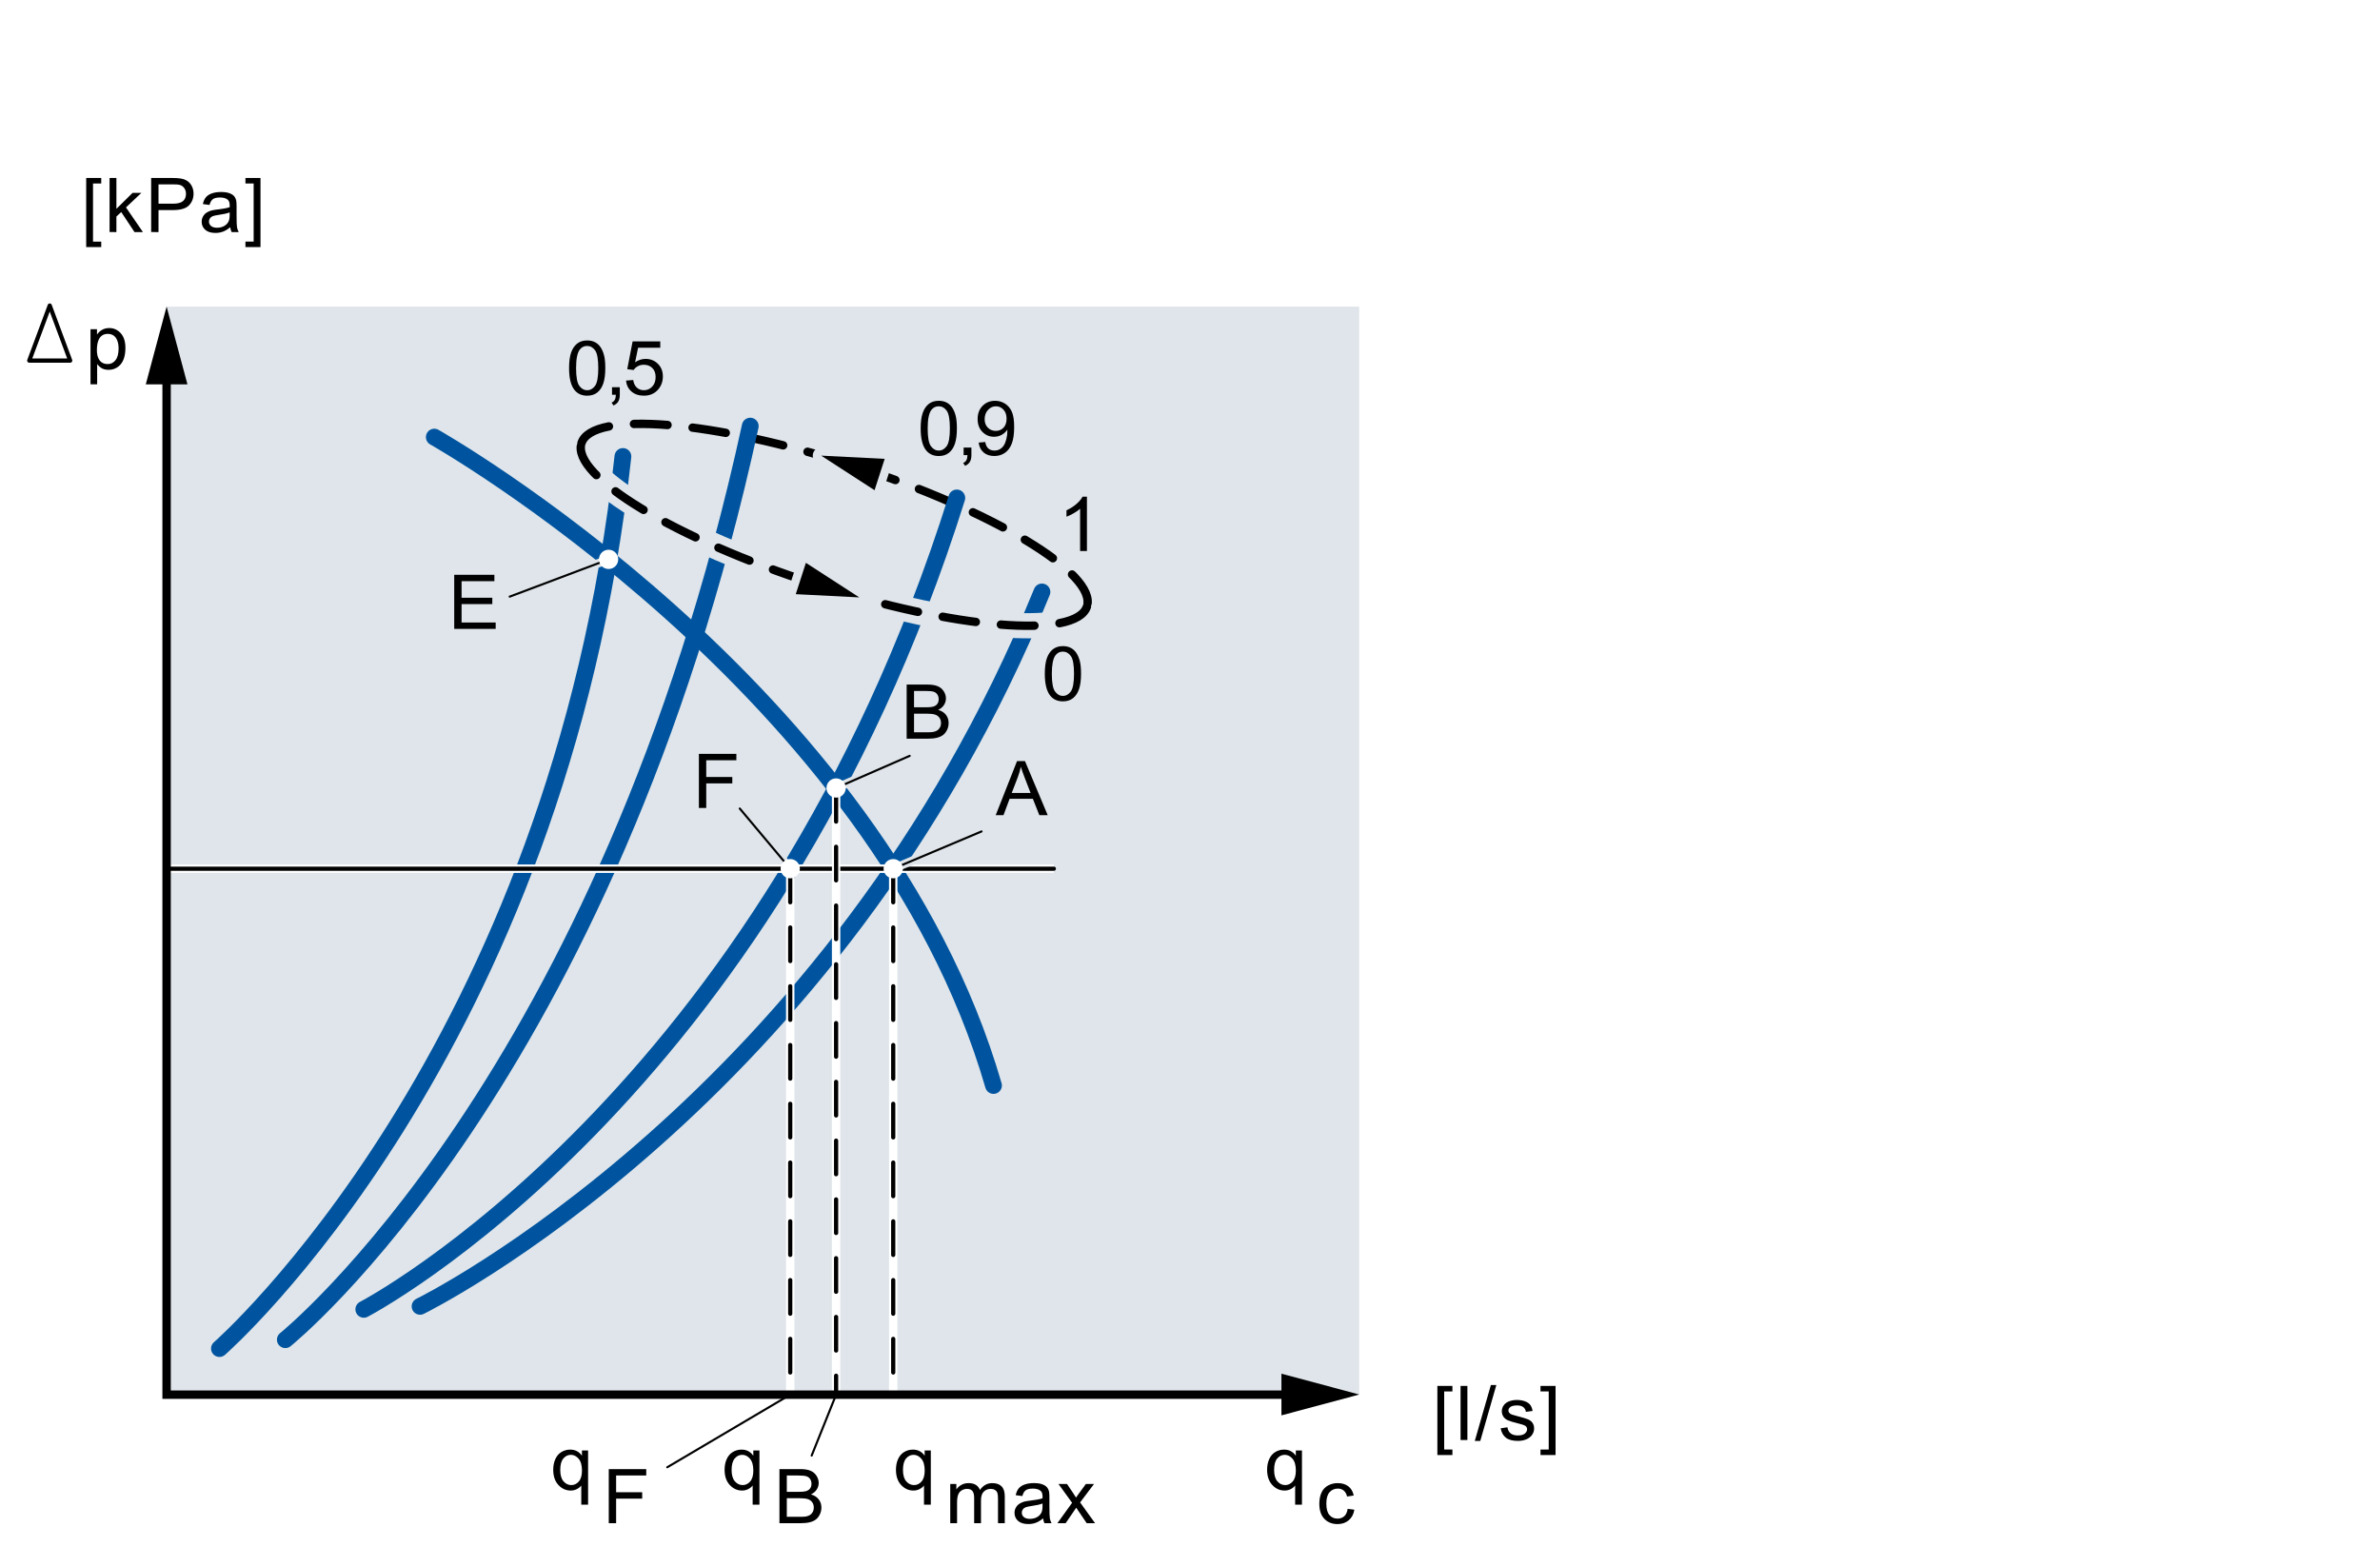 <?xml version="1.0" encoding="utf-8"?>
<!-- Generator: Adobe Illustrator 15.1.0, SVG Export Plug-In . SVG Version: 6.00 Build 0)  -->
<!DOCTYPE svg PUBLIC "-//W3C//DTD SVG 1.1//EN" "http://www.w3.org/Graphics/SVG/1.1/DTD/svg11.dtd">
<svg version="1.1" id="Layer_1" xmlns="http://www.w3.org/2000/svg" xmlns:xlink="http://www.w3.org/1999/xlink" x="0px" y="0px"
	 width="283.465px" height="184.252px" viewBox="0 0 283.465 184.252" enable-background="new 0 0 283.465 184.252"
	 xml:space="preserve">
<g id="Background">
	<rect fill="#FFFFFF" width="283.465" height="184.252"/>
	<rect x="19.842" y="36.516" fill="#DFE5EA" width="142.047" height="129.592"/>
</g>
<g id="Curve">
	<path fill="none" stroke="#000000" stroke-linecap="round" stroke-linejoin="round" stroke-dasharray="4,3" d="M69.257,52.773
		c1.26-3.899,15.758-2.703,32.382,2.672c16.626,5.375,29.077,12.893,27.818,16.792"/>
	<path fill="none" stroke="#00549F" stroke-width="2" stroke-linecap="round" stroke-linejoin="round" d="M74.191,54.368
		c-7.746,71.044-48.054,106.247-48.054,106.247"/>
	<path fill="none" stroke="#00549F" stroke-width="2" stroke-linecap="round" stroke-linejoin="round" d="M89.357,50.753
		C72.381,128.717,33.984,159.56,33.984,159.56"/>
	<path fill="none" stroke="#00549F" stroke-width="2" stroke-linecap="round" stroke-linejoin="round" d="M113.958,59.306
		c-22.555,71.636-70.627,96.638-70.627,96.638"/>
	<path fill="none" stroke="#00549F" stroke-width="2" stroke-linecap="round" stroke-linejoin="round" d="M124.097,70.503
		c-24.802,60.945-74.065,85.086-74.065,85.086"/>
	<rect x="17.292" y="36.516" fill="#FFFFFF" width="2.551" height="129.592"/>
	<rect x="17.292" y="166.108" fill="#FFFFFF" width="144.599" height="2.552"/>
	<path fill="none" stroke="#DFE5EA" stroke-width="3" stroke-linecap="round" stroke-linejoin="round" d="M128.085,73.625
		c-4.184,2.071-16.821,0.527-31.01-4.06c-13.046-4.217-23.523-9.754-26.821-13.827"/>
	<path fill="none" stroke="#000000" stroke-linecap="round" stroke-linejoin="round" stroke-dasharray="4,3" d="M129.458,72.237
		c-1.261,3.898-15.761,2.703-32.382-2.672C80.45,64.19,67.995,56.671,69.257,52.773"/>
	<rect x="17.292" y="33.964" fill="#FFFFFF" width="144.599" height="2.552"/>
	<path fill="none" stroke="#00549F" stroke-width="2" stroke-linecap="round" stroke-linejoin="round" d="M51.727,52.061
		c0,0,52.883,29.872,66.601,77.222"/>
	<g>
		<line fill="none" stroke="#FFFFFF" stroke-linejoin="round" x1="125.515" y1="103.465" x2="19.842" y2="103.465"/>
		
			<line fill="none" stroke="#000000" stroke-width="0.5" stroke-linecap="round" stroke-linejoin="round" x1="125.515" y1="103.465" x2="19.842" y2="103.465"/>
	</g>
	<g>
		<line fill="none" stroke="#DFE5EA" stroke-linejoin="round" x1="72.485" y1="66.622" x2="60.708" y2="71.06"/>
		
			<line fill="none" stroke="#000000" stroke-width="0.25" stroke-linecap="round" stroke-linejoin="round" x1="72.485" y1="66.622" x2="60.708" y2="71.06"/>
	</g>
	<g>
		<line fill="none" stroke="#DFE5EA" stroke-linejoin="round" x1="94.119" y1="103.465" x2="88.108" y2="96.299"/>
		
			<line fill="none" stroke="#000000" stroke-width="0.25" stroke-linecap="round" stroke-linejoin="round" x1="94.119" y1="103.465" x2="88.108" y2="96.299"/>
	</g>
	<g>
		<line fill="none" stroke="#DFE5EA" stroke-linejoin="round" x1="116.904" y1="99.026" x2="106.385" y2="103.465"/>
		
			<line fill="none" stroke="#000000" stroke-width="0.25" stroke-linecap="round" stroke-linejoin="round" x1="116.904" y1="99.026" x2="106.385" y2="103.465"/>
	</g>
	<g>
		<line fill="none" stroke="#DFE5EA" stroke-linejoin="round" x1="108.343" y1="90.026" x2="99.583" y2="93.853"/>
		
			<line fill="none" stroke="#000000" stroke-width="0.25" stroke-linecap="round" stroke-linejoin="round" x1="108.343" y1="90.026" x2="99.583" y2="93.853"/>
	</g>
	<g>
		
			<line fill="none" stroke="#FFFFFF" stroke-linecap="round" stroke-linejoin="round" x1="99.583" y1="166.108" x2="96.672" y2="173.36"/>
		
			<line fill="none" stroke="#000000" stroke-width="0.25" stroke-linecap="round" stroke-linejoin="round" x1="99.583" y1="166.108" x2="96.672" y2="173.36"/>
	</g>
	<g>
		<line fill="none" stroke="#FFFFFF" stroke-linejoin="round" x1="106.385" y1="103.465" x2="106.385" y2="166.108"/>
		
			<line fill="none" stroke="#000000" stroke-width="0.5" stroke-linecap="round" stroke-linejoin="round" stroke-dasharray="4,3" x1="106.385" y1="103.465" x2="106.385" y2="166.108"/>
	</g>
	<g>
		<line fill="none" stroke="#FFFFFF" stroke-linejoin="round" x1="99.583" y1="93.853" x2="99.583" y2="166.108"/>
		
			<line fill="none" stroke="#000000" stroke-width="0.5" stroke-linecap="round" stroke-linejoin="round" stroke-dasharray="4,3" x1="99.583" y1="93.853" x2="99.583" y2="166.108"/>
	</g>
	<g>
		<line fill="none" stroke="#FFFFFF" stroke-linejoin="round" x1="94.119" y1="103.465" x2="94.119" y2="166.108"/>
		
			<line fill="none" stroke="#000000" stroke-width="0.5" stroke-linecap="round" stroke-linejoin="round" stroke-dasharray="4,3" x1="94.119" y1="103.465" x2="94.119" y2="166.108"/>
	</g>
	<circle fill="#FFFFFF" cx="72.485" cy="66.622" r="1.148"/>
	<circle fill="#FFFFFF" cx="99.583" cy="93.853" r="1.148"/>
	<circle fill="#FFFFFF" cx="94.119" cy="103.464" r="1.148"/>
	<circle fill="#FFFFFF" cx="106.386" cy="103.465" r="1.149"/>
	<g>
		<polygon fill="none" stroke="#DFE5EA" stroke-width="2" stroke-linecap="round" stroke-linejoin="round" points="105.368,54.652 
			97.801,54.267 104.162,58.383 		"/>
		<polygon points="105.368,54.652 97.801,54.267 104.162,58.383 		"/>
	</g>
	<g>
		<polygon fill="none" stroke="#DFE5EA" stroke-width="2" stroke-linecap="round" stroke-linejoin="round" points="94.778,70.767 
			102.344,71.151 95.985,67.035 		"/>
		<polygon points="94.778,70.767 102.344,71.151 95.985,67.035 		"/>
	</g>
	<g>
		
			<line fill="none" stroke="#FFFFFF" stroke-linecap="round" stroke-linejoin="round" x1="94.119" y1="166.108" x2="79.474" y2="174.754"/>
		
			<line fill="none" stroke="#000000" stroke-width="0.25" stroke-linecap="round" stroke-linejoin="round" x1="94.119" y1="166.108" x2="79.474" y2="174.754"/>
	</g>
	<g>
		<polyline fill="none" stroke="#000000" points="157.9,166.108 19.842,166.108 19.842,40.502 		"/>
	</g>
</g>
<g id="Annotations">
	<g>
		<path d="M160.51,179.706l0.799,0.102c-0.088,0.536-0.311,0.957-0.67,1.26c-0.359,0.304-0.802,0.455-1.324,0.455
			c-0.656,0-1.185-0.209-1.582-0.627c-0.398-0.418-0.599-1.016-0.599-1.795c0-0.504,0.087-0.944,0.257-1.322
			c0.172-0.379,0.434-0.661,0.783-0.852c0.352-0.188,0.73-0.283,1.145-0.283c0.521,0,0.947,0.129,1.277,0.385
			c0.33,0.257,0.543,0.621,0.637,1.093l-0.791,0.119c-0.074-0.313-0.207-0.55-0.398-0.708c-0.189-0.158-0.422-0.237-0.691-0.237
			c-0.41,0-0.742,0.144-0.998,0.429s-0.383,0.737-0.383,1.355c0,0.627,0.122,1.083,0.369,1.365c0.246,0.285,0.568,0.428,0.967,0.428
			c0.317,0,0.584-0.096,0.799-0.286C160.316,180.396,160.452,180.103,160.51,179.706z"/>
	</g>
	<g>
		<path d="M154.256,179.212v-2.285c-0.127,0.174-0.304,0.316-0.529,0.43c-0.229,0.115-0.47,0.172-0.726,0.172
			c-0.567,0-1.06-0.221-1.469-0.663c-0.411-0.441-0.616-1.048-0.616-1.818c0-0.469,0.083-0.89,0.25-1.262s0.409-0.654,0.727-0.847
			c0.317-0.191,0.666-0.287,1.045-0.287c0.594,0,1.061,0.242,1.399,0.729v-0.624h0.731v6.456H154.256z M151.751,175.076
			c0,0.601,0.129,1.051,0.388,1.352c0.26,0.3,0.569,0.45,0.93,0.45c0.348,0,0.646-0.143,0.895-0.429
			c0.25-0.285,0.375-0.72,0.375-1.304c0-0.621-0.132-1.088-0.395-1.4c-0.264-0.312-0.573-0.471-0.928-0.471
			c-0.354,0-0.652,0.146-0.896,0.438C151.873,174.003,151.751,174.458,151.751,175.076z"/>
	</g>
	<g>
		<path d="M113.177,181.416v-4.667h0.727v0.654c0.15-0.229,0.351-0.412,0.601-0.551c0.249-0.141,0.534-0.209,0.853-0.209
			c0.355,0,0.646,0.071,0.873,0.215c0.228,0.145,0.388,0.345,0.481,0.603c0.379-0.545,0.872-0.817,1.48-0.817
			c0.475,0,0.841,0.129,1.097,0.385c0.255,0.257,0.383,0.652,0.383,1.185v3.204h-0.808v-2.939c0-0.316-0.026-0.545-0.079-0.684
			c-0.053-0.141-0.148-0.251-0.286-0.337c-0.139-0.084-0.301-0.127-0.487-0.127c-0.337,0-0.617,0.108-0.84,0.327
			c-0.223,0.219-0.334,0.568-0.334,1.048v2.712h-0.813v-3.032c0-0.352-0.066-0.614-0.198-0.791c-0.133-0.176-0.35-0.264-0.65-0.264
			c-0.229,0-0.439,0.06-0.634,0.176c-0.195,0.117-0.335,0.289-0.422,0.515c-0.088,0.227-0.131,0.552-0.131,0.977v2.421h-0.813
			V181.416z"/>
		<path d="M124.236,180.841c-0.301,0.249-0.591,0.426-0.869,0.527c-0.278,0.102-0.577,0.152-0.896,0.152
			c-0.527,0-0.932-0.125-1.215-0.375c-0.282-0.25-0.424-0.57-0.424-0.961c0-0.229,0.054-0.438,0.16-0.625
			c0.106-0.189,0.247-0.342,0.42-0.455c0.173-0.114,0.368-0.201,0.584-0.261c0.16-0.04,0.4-0.079,0.723-0.118
			c0.655-0.076,1.139-0.166,1.448-0.271c0.003-0.108,0.005-0.178,0.005-0.207c0-0.321-0.077-0.549-0.23-0.682
			c-0.207-0.179-0.516-0.269-0.925-0.269c-0.382,0-0.664,0.065-0.847,0.196c-0.182,0.13-0.316,0.361-0.403,0.691l-0.795-0.104
			c0.072-0.331,0.191-0.599,0.356-0.804c0.166-0.202,0.405-0.359,0.718-0.469c0.313-0.11,0.676-0.166,1.088-0.166
			c0.409,0,0.741,0.047,0.997,0.142c0.256,0.094,0.444,0.212,0.564,0.354c0.12,0.143,0.205,0.321,0.253,0.538
			c0.027,0.136,0.04,0.377,0.04,0.729v1.055c0,0.736,0.018,1.201,0.053,1.396c0.034,0.194,0.103,0.382,0.205,0.561h-0.849
			C124.314,181.252,124.259,181.06,124.236,180.841z M124.167,179.073c-0.295,0.117-0.737,0.218-1.326,0.299
			c-0.334,0.048-0.57,0.102-0.709,0.158c-0.139,0.06-0.245,0.145-0.32,0.258c-0.075,0.111-0.113,0.238-0.113,0.375
			c0,0.211,0.082,0.387,0.246,0.527c0.164,0.14,0.404,0.211,0.72,0.211c0.313,0,0.592-0.066,0.835-0.199
			c0.244-0.135,0.423-0.315,0.537-0.547c0.088-0.18,0.131-0.442,0.131-0.791L124.167,179.073L124.167,179.073z"/>
		<path d="M125.938,181.416l1.752-2.426l-1.621-2.241h1.016l0.736,1.094c0.138,0.209,0.249,0.383,0.334,0.523
			c0.132-0.193,0.254-0.365,0.365-0.514l0.808-1.104h0.971l-1.656,2.196l1.782,2.471h-0.997l-0.984-1.45l-0.262-0.391l-1.259,1.841
			L125.938,181.416L125.938,181.416z"/>
	</g>
	<g>
		<path d="M110.051,179.212v-2.285c-0.127,0.174-0.304,0.316-0.53,0.43c-0.228,0.115-0.469,0.172-0.725,0.172
			c-0.568,0-1.059-0.221-1.469-0.663c-0.411-0.441-0.616-1.048-0.616-1.818c0-0.469,0.083-0.89,0.25-1.262s0.409-0.654,0.727-0.847
			c0.317-0.191,0.666-0.287,1.045-0.287c0.593,0,1.06,0.242,1.399,0.729v-0.624h0.731v6.456H110.051z M107.546,175.076
			c0,0.601,0.129,1.051,0.388,1.352c0.259,0.3,0.569,0.45,0.93,0.45c0.347,0,0.645-0.143,0.894-0.429
			c0.25-0.285,0.375-0.72,0.375-1.304c0-0.621-0.132-1.088-0.395-1.4c-0.264-0.312-0.573-0.471-0.928-0.471
			c-0.353,0-0.651,0.146-0.896,0.438C107.668,174.003,107.546,174.458,107.546,175.076z"/>
	</g>
	<g>
		<path d="M92.835,181.416v-6.442h2.482c0.505,0,0.911,0.065,1.216,0.195c0.306,0.131,0.545,0.331,0.718,0.604
			c0.173,0.271,0.259,0.555,0.259,0.851c0,0.274-0.077,0.534-0.23,0.776c-0.153,0.244-0.385,0.439-0.695,0.59
			c0.4,0.113,0.708,0.31,0.923,0.585c0.215,0.274,0.323,0.601,0.323,0.975c0,0.304-0.065,0.583-0.196,0.843
			c-0.131,0.26-0.293,0.459-0.485,0.6s-0.434,0.247-0.725,0.318c-0.29,0.071-0.646,0.107-1.067,0.107L92.835,181.416L92.835,181.416
			z M93.711,177.681h1.431c0.388,0,0.667-0.023,0.835-0.074c0.223-0.063,0.39-0.172,0.503-0.32c0.113-0.149,0.169-0.337,0.169-0.562
			c0-0.215-0.053-0.402-0.158-0.564c-0.105-0.163-0.255-0.274-0.451-0.334c-0.195-0.061-0.531-0.092-1.006-0.092h-1.322
			L93.711,177.681L93.711,177.681z M93.711,180.655h1.647c0.283,0,0.481-0.01,0.596-0.03c0.201-0.035,0.37-0.094,0.505-0.176
			c0.135-0.082,0.247-0.201,0.334-0.358c0.087-0.156,0.131-0.337,0.131-0.543c0-0.238-0.063-0.447-0.189-0.626
			c-0.126-0.177-0.302-0.302-0.526-0.373s-0.547-0.108-0.968-0.108h-1.53V180.655z"/>
	</g>
	<g>
		<path d="M89.641,179.212v-2.285c-0.126,0.174-0.303,0.316-0.53,0.43c-0.227,0.115-0.468,0.172-0.724,0.172
			c-0.569,0-1.059-0.221-1.469-0.663c-0.411-0.441-0.616-1.048-0.616-1.818c0-0.469,0.083-0.89,0.25-1.262
			c0.167-0.372,0.409-0.654,0.727-0.847c0.317-0.191,0.666-0.287,1.044-0.287c0.593,0,1.059,0.242,1.399,0.729v-0.624h0.731v6.456
			H89.641z M87.136,175.076c0,0.601,0.129,1.051,0.388,1.352c0.259,0.3,0.569,0.45,0.93,0.45c0.346,0,0.644-0.143,0.894-0.429
			c0.25-0.285,0.375-0.72,0.375-1.304c0-0.621-0.132-1.088-0.395-1.4c-0.263-0.312-0.572-0.471-0.927-0.471
			c-0.352,0-0.651,0.146-0.896,0.438C87.259,174.003,87.136,174.458,87.136,175.076z"/>
	</g>
	<g>
		<path d="M72.507,181.416v-6.442h4.463v0.76h-3.588v1.996h3.105v0.761h-3.105v2.927L72.507,181.416L72.507,181.416z"/>
	</g>
	<g>
		<path d="M69.231,179.212v-2.285c-0.126,0.174-0.303,0.316-0.53,0.43c-0.227,0.115-0.468,0.172-0.724,0.172
			c-0.569,0-1.059-0.221-1.469-0.663c-0.411-0.441-0.616-1.048-0.616-1.818c0-0.469,0.083-0.89,0.25-1.262s0.409-0.654,0.727-0.847
			c0.317-0.191,0.666-0.287,1.044-0.287c0.593,0,1.059,0.242,1.399,0.729v-0.624h0.731v6.456H69.231z M66.727,175.076
			c0,0.601,0.129,1.051,0.388,1.352c0.259,0.3,0.569,0.45,0.93,0.45c0.346,0,0.644-0.143,0.894-0.429
			c0.25-0.285,0.375-0.72,0.375-1.304c0-0.621-0.132-1.088-0.395-1.4s-0.572-0.471-0.927-0.471c-0.352,0-0.651,0.146-0.896,0.438
			C66.85,174.003,66.727,174.458,66.727,175.076z"/>
	</g>
	<polygon fill="none" stroke="#000000" stroke-width="0.5" stroke-linecap="round" stroke-linejoin="round" points="8.362,42.947 
		3.484,42.947 5.924,36.39 	"/>
	<g>
		<path d="M171.195,173.298v-8.23h1.791v0.654h-0.979v6.922h0.979v0.654H171.195L171.195,173.298z"/>
		<path d="M173.958,171.51v-6.442h0.813v6.442H173.958z"/>
		<path d="M175.652,171.62l1.918-6.662h0.65l-1.914,6.662H175.652z"/>
		<path d="M178.734,170.116l0.805-0.123c0.045,0.314,0.171,0.555,0.377,0.721c0.206,0.168,0.494,0.251,0.863,0.251
			c0.373,0,0.65-0.073,0.83-0.222c0.182-0.148,0.271-0.321,0.271-0.521c0-0.178-0.078-0.318-0.238-0.422
			c-0.111-0.07-0.389-0.158-0.83-0.268c-0.597-0.146-1.01-0.273-1.24-0.381c-0.229-0.106-0.403-0.254-0.522-0.443
			c-0.118-0.188-0.178-0.396-0.178-0.626c0-0.208,0.049-0.399,0.146-0.578c0.099-0.177,0.23-0.323,0.399-0.44
			c0.126-0.092,0.299-0.168,0.517-0.23c0.219-0.062,0.453-0.096,0.703-0.096c0.375,0,0.705,0.054,0.989,0.158
			c0.284,0.105,0.494,0.248,0.63,0.43c0.137,0.18,0.229,0.421,0.28,0.723l-0.795,0.105c-0.036-0.24-0.142-0.428-0.313-0.563
			c-0.172-0.135-0.418-0.202-0.732-0.202c-0.373,0-0.641,0.062-0.799,0.18c-0.16,0.121-0.239,0.263-0.239,0.423
			c0,0.104,0.032,0.194,0.1,0.276c0.065,0.086,0.171,0.155,0.312,0.211c0.082,0.029,0.32,0.098,0.718,0.203
			c0.575,0.148,0.976,0.271,1.202,0.366c0.229,0.095,0.406,0.233,0.535,0.415s0.193,0.407,0.193,0.678
			c0,0.264-0.078,0.512-0.236,0.744c-0.157,0.232-0.385,0.413-0.684,0.54c-0.298,0.128-0.636,0.191-1.012,0.191
			c-0.622,0-1.098-0.126-1.424-0.378C179.034,170.985,178.826,170.612,178.734,170.116z"/>
		<path d="M185.271,173.298h-1.793v-0.654h0.979v-6.922h-0.979v-0.654h1.793V173.298z"/>
	</g>
	<g>
		<path d="M67.778,43.839c0-0.762,0.08-1.375,0.241-1.839s0.4-0.822,0.718-1.074c0.318-0.252,0.717-0.378,1.198-0.378
			c0.355,0,0.667,0.07,0.934,0.209c0.268,0.139,0.489,0.34,0.664,0.602c0.174,0.263,0.312,0.582,0.411,0.958
			c0.099,0.377,0.149,0.884,0.149,1.523c0,0.756-0.08,1.366-0.239,1.831c-0.159,0.464-0.398,0.823-0.715,1.076
			c-0.317,0.254-0.718,0.38-1.203,0.38c-0.638,0-1.139-0.223-1.503-0.668C67.996,45.922,67.778,45.049,67.778,43.839z
			 M68.613,43.839c0,1.058,0.127,1.762,0.381,2.112c0.254,0.35,0.568,0.525,0.941,0.525s0.687-0.176,0.941-0.527
			c0.254-0.351,0.381-1.055,0.381-2.109c0-1.061-0.127-1.765-0.381-2.114s-0.571-0.523-0.95-0.523c-0.373,0-0.671,0.154-0.894,0.461
			C68.752,42.056,68.613,42.781,68.613,43.839z"/>
		<path d="M72.894,47.016v-0.901h0.925v0.901c0,0.331-0.06,0.598-0.181,0.802c-0.12,0.204-0.311,0.361-0.573,0.473l-0.226-0.338
			c0.172-0.073,0.298-0.181,0.379-0.323c0.081-0.143,0.126-0.347,0.135-0.613L72.894,47.016L72.894,47.016z"/>
		<path d="M74.562,45.329l0.853-0.07c0.063,0.404,0.209,0.708,0.44,0.912c0.23,0.204,0.508,0.305,0.833,0.305
			c0.391,0,0.722-0.144,0.993-0.431s0.406-0.668,0.406-1.143c0-0.451-0.13-0.807-0.391-1.068c-0.261-0.261-0.601-0.391-1.022-0.391
			c-0.262,0-0.498,0.058-0.708,0.173c-0.21,0.116-0.376,0.266-0.496,0.451l-0.763-0.097l0.641-3.309h3.29v0.756h-2.64l-0.356,1.731
			c0.397-0.27,0.814-0.404,1.25-0.404c0.578,0,1.065,0.195,1.462,0.584c0.397,0.389,0.596,0.891,0.596,1.503
			c0,0.583-0.174,1.087-0.523,1.512c-0.424,0.521-1.003,0.782-1.738,0.782c-0.602,0-1.093-0.164-1.474-0.492
			C74.833,46.306,74.616,45.871,74.562,45.329z"/>
	</g>
	<g>
		<path d="M109.655,51.026c0-0.762,0.08-1.375,0.241-1.839s0.4-0.822,0.718-1.074c0.318-0.252,0.717-0.378,1.198-0.378
			c0.354,0,0.666,0.07,0.935,0.209c0.268,0.139,0.488,0.34,0.663,0.602c0.175,0.263,0.312,0.582,0.411,0.958
			c0.099,0.377,0.148,0.884,0.148,1.523c0,0.756-0.08,1.366-0.239,1.831c-0.159,0.465-0.397,0.823-0.715,1.076
			c-0.317,0.254-0.719,0.38-1.203,0.38c-0.638,0-1.139-0.223-1.503-0.668C109.873,53.109,109.655,52.236,109.655,51.026z
			 M110.49,51.026c0,1.058,0.127,1.762,0.381,2.112c0.255,0.35,0.568,0.525,0.941,0.525s0.687-0.176,0.941-0.527
			c0.254-0.352,0.381-1.055,0.381-2.109c0-1.061-0.127-1.765-0.381-2.114c-0.255-0.349-0.571-0.523-0.95-0.523
			c-0.373,0-0.671,0.154-0.894,0.461C110.629,49.244,110.49,49.969,110.49,51.026z"/>
		<path d="M114.771,54.204v-0.901h0.926v0.901c0,0.331-0.061,0.598-0.181,0.802c-0.121,0.204-0.312,0.361-0.573,0.473l-0.226-0.338
			c0.171-0.073,0.298-0.181,0.379-0.323c0.081-0.143,0.126-0.347,0.136-0.613L114.771,54.204L114.771,54.204z"/>
		<path d="M116.561,52.714l0.78-0.07c0.066,0.357,0.192,0.617,0.379,0.778s0.426,0.242,0.718,0.242c0.25,0,0.469-0.056,0.657-0.167
			c0.188-0.111,0.342-0.26,0.462-0.446c0.121-0.186,0.222-0.438,0.303-0.754s0.122-0.639,0.122-0.967
			c0-0.035-0.002-0.088-0.005-0.158c-0.162,0.252-0.384,0.457-0.666,0.613c-0.281,0.157-0.586,0.235-0.913,0.235
			c-0.548,0-1.012-0.193-1.391-0.58c-0.379-0.387-0.568-0.896-0.568-1.529c0-0.653,0.197-1.179,0.594-1.578
			c0.396-0.398,0.891-0.598,1.486-0.598c0.431,0,0.824,0.113,1.181,0.338c0.357,0.225,0.627,0.547,0.813,0.964
			c0.185,0.418,0.277,1.022,0.277,1.813c0,0.823-0.092,1.479-0.275,1.966c-0.184,0.488-0.456,0.859-0.819,1.114
			c-0.362,0.255-0.787,0.382-1.274,0.382c-0.518,0-0.94-0.14-1.269-0.419C116.824,53.614,116.626,53.221,116.561,52.714z
			 M119.887,49.871c0-0.454-0.124-0.814-0.373-1.081c-0.248-0.267-0.547-0.4-0.896-0.4c-0.361,0-0.676,0.144-0.943,0.431
			c-0.267,0.287-0.401,0.659-0.401,1.116c0,0.41,0.127,0.744,0.381,1c0.255,0.257,0.568,0.385,0.941,0.385
			c0.376,0,0.686-0.128,0.928-0.385C119.766,50.68,119.887,50.325,119.887,49.871z"/>
	</g>
	<g>
		<path d="M129.458,65.629h-0.813v-5.041c-0.195,0.182-0.452,0.363-0.77,0.545c-0.318,0.182-0.603,0.318-0.854,0.409v-0.765
			c0.454-0.208,0.852-0.46,1.191-0.756s0.58-0.583,0.722-0.861h0.523L129.458,65.629L129.458,65.629z"/>
	</g>
	<g>
		<path d="M118.592,97.087l2.541-6.442h0.943l2.708,6.442h-0.997l-0.772-1.951h-2.767l-0.727,1.951H118.592z M120.501,94.44h2.243
			l-0.69-1.783c-0.211-0.542-0.367-0.987-0.47-1.336c-0.084,0.413-0.203,0.823-0.356,1.23L120.501,94.44z"/>
	</g>
	<g>
		<path d="M107.987,87.977v-6.442h2.482c0.506,0,0.911,0.065,1.217,0.196c0.305,0.13,0.544,0.331,0.717,0.602
			c0.174,0.271,0.26,0.555,0.26,0.851c0,0.275-0.076,0.535-0.229,0.778c-0.154,0.243-0.386,0.439-0.695,0.589
			c0.4,0.114,0.708,0.309,0.923,0.584c0.215,0.275,0.322,0.601,0.322,0.976c0,0.302-0.065,0.582-0.196,0.842
			c-0.131,0.259-0.292,0.459-0.485,0.6c-0.192,0.141-0.434,0.247-0.724,0.318c-0.291,0.072-0.646,0.108-1.067,0.108h-2.525V87.977z
			 M108.863,84.241h1.431c0.388,0,0.666-0.025,0.835-0.075c0.223-0.064,0.391-0.171,0.503-0.321
			c0.113-0.149,0.169-0.337,0.169-0.562c0-0.214-0.052-0.402-0.157-0.565c-0.105-0.162-0.256-0.273-0.451-0.334
			c-0.196-0.06-0.531-0.09-1.007-0.09h-1.322L108.863,84.241L108.863,84.241z M108.863,87.216h1.647c0.282,0,0.481-0.01,0.596-0.031
			c0.201-0.035,0.37-0.094,0.505-0.176c0.136-0.082,0.247-0.201,0.334-0.358c0.088-0.157,0.131-0.338,0.131-0.543
			c0-0.24-0.063-0.449-0.189-0.626c-0.126-0.177-0.302-0.302-0.525-0.374c-0.225-0.071-0.547-0.107-0.968-0.107h-1.53
			L108.863,87.216L108.863,87.216z"/>
	</g>
	<g>
		<path d="M83.24,96.229v-6.441h4.463v0.76h-3.588v1.995h3.105v0.76h-3.105v2.927H83.24z"/>
	</g>
	<g>
		<path d="M54.099,74.902V68.46h4.784v0.76h-3.908v1.973h3.66v0.756h-3.66v2.193h4.062v0.76H54.099z"/>
	</g>
	<g>
		<path d="M124.44,80.245c0-0.762,0.08-1.375,0.241-1.839c0.161-0.464,0.4-0.822,0.718-1.074s0.717-0.378,1.198-0.378
			c0.354,0,0.666,0.07,0.935,0.209c0.268,0.139,0.488,0.34,0.663,0.602c0.175,0.263,0.312,0.582,0.411,0.958
			c0.099,0.377,0.148,0.884,0.148,1.523c0,0.756-0.08,1.366-0.239,1.831c-0.159,0.465-0.397,0.823-0.715,1.076
			c-0.317,0.254-0.719,0.38-1.203,0.38c-0.638,0-1.139-0.223-1.503-0.668C124.658,82.328,124.44,81.455,124.44,80.245z
			 M125.275,80.245c0,1.058,0.127,1.762,0.381,2.112c0.255,0.35,0.568,0.525,0.941,0.525s0.687-0.176,0.941-0.527
			c0.254-0.352,0.381-1.055,0.381-2.109c0-1.061-0.127-1.765-0.381-2.114c-0.255-0.349-0.571-0.523-0.95-0.523
			c-0.373,0-0.671,0.154-0.894,0.461C125.415,78.462,125.275,79.188,125.275,80.245z"/>
	</g>
	<g>
		<path d="M10.266,29.428v-8.23h1.792v0.655h-0.979v6.921h0.979v0.655H10.266z"/>
		<path d="M13.051,27.639v-6.442h0.813v3.674l1.922-1.898h1.052l-1.833,1.731l2.018,2.936h-1.002l-1.584-2.386l-0.573,0.536v1.85
			L13.051,27.639L13.051,27.639z"/>
		<path d="M18.003,27.639v-6.442h2.496c0.439,0,0.775,0.021,1.006,0.062c0.325,0.053,0.597,0.153,0.817,0.301
			c0.22,0.148,0.396,0.355,0.53,0.622c0.134,0.267,0.201,0.56,0.201,0.879c0,0.548-0.179,1.012-0.537,1.391
			c-0.358,0.38-1.005,0.569-1.941,0.569h-1.697v2.619L18.003,27.639L18.003,27.639z M18.879,24.26h1.71
			c0.565,0,0.967-0.103,1.205-0.308c0.237-0.205,0.356-0.494,0.356-0.866c0-0.27-0.07-0.5-0.21-0.692
			c-0.14-0.191-0.324-0.318-0.553-0.38c-0.147-0.038-0.42-0.057-0.817-0.057h-1.692L18.879,24.26L18.879,24.26z"/>
		<path d="M27.423,27.063c-0.301,0.249-0.59,0.425-0.869,0.527c-0.279,0.102-0.577,0.154-0.896,0.154
			c-0.526,0-0.931-0.125-1.214-0.376c-0.283-0.25-0.424-0.57-0.424-0.96c0-0.229,0.053-0.438,0.16-0.626
			c0.107-0.189,0.247-0.341,0.42-0.455c0.173-0.114,0.368-0.201,0.584-0.259c0.159-0.041,0.4-0.081,0.722-0.119
			c0.656-0.076,1.139-0.167,1.449-0.272c0.003-0.108,0.004-0.177,0.004-0.207c0-0.322-0.077-0.549-0.23-0.681
			c-0.208-0.179-0.516-0.268-0.925-0.268c-0.382,0-0.665,0.065-0.846,0.196c-0.182,0.13-0.317,0.361-0.404,0.692l-0.794-0.105
			c0.072-0.331,0.191-0.598,0.356-0.802c0.166-0.203,0.404-0.36,0.717-0.47c0.313-0.11,0.676-0.165,1.088-0.165
			c0.409,0,0.742,0.047,0.998,0.141c0.255,0.094,0.444,0.212,0.564,0.354c0.121,0.143,0.205,0.322,0.253,0.539
			c0.027,0.135,0.041,0.378,0.041,0.729v1.055c0,0.735,0.017,1.201,0.052,1.395c0.035,0.195,0.103,0.382,0.206,0.561h-0.849
			C27.501,27.475,27.447,27.283,27.423,27.063z M27.355,25.297c-0.295,0.117-0.737,0.217-1.327,0.299
			c-0.334,0.047-0.57,0.1-0.708,0.158c-0.138,0.058-0.245,0.145-0.32,0.257c-0.075,0.112-0.113,0.238-0.113,0.375
			c0,0.211,0.082,0.387,0.246,0.527c0.164,0.141,0.404,0.211,0.72,0.211c0.313,0,0.591-0.066,0.835-0.2
			c0.244-0.134,0.422-0.316,0.537-0.547c0.087-0.179,0.131-0.442,0.131-0.791L27.355,25.297L27.355,25.297z"/>
		<path d="M31.025,29.428h-1.792v-0.655h0.979v-6.921h-0.979v-0.655h1.792V29.428z"/>
	</g>
	<polygon points="152.623,168.575 161.891,166.093 152.623,163.61 	"/>
	<polygon points="22.326,45.78 19.842,36.516 17.362,45.78 	"/>
	<g>
		<path fill="none" d="M86.33,43.838c0-0.762,0.08-1.375,0.241-1.839c0.161-0.464,0.4-0.823,0.718-1.075s0.717-0.378,1.198-0.378
			c0.355,0,0.667,0.07,0.934,0.208c0.268,0.14,0.489,0.34,0.664,0.603s0.312,0.582,0.411,0.958s0.149,0.884,0.149,1.522
			c0,0.756-0.08,1.366-0.239,1.83c-0.159,0.465-0.398,0.824-0.715,1.077s-0.718,0.38-1.203,0.38c-0.638,0-1.139-0.223-1.503-0.668
			C86.548,45.921,86.33,45.048,86.33,43.838z M87.165,43.838c0,1.058,0.127,1.762,0.381,2.111c0.254,0.351,0.568,0.525,0.941,0.525
			s0.687-0.176,0.941-0.527c0.254-0.351,0.381-1.055,0.381-2.109c0-1.061-0.127-1.765-0.381-2.114
			c-0.254-0.349-0.571-0.523-0.95-0.523c-0.373,0-0.671,0.154-0.894,0.461C87.305,42.056,87.165,42.781,87.165,43.838z"/>
		<path fill="none" d="M91.446,47.016v-0.901h0.925v0.901c0,0.331-0.06,0.598-0.181,0.802c-0.12,0.203-0.311,0.361-0.573,0.472
			l-0.226-0.338c0.172-0.073,0.298-0.181,0.379-0.323s0.126-0.346,0.135-0.613H91.446z"/>
		<path fill="none" d="M93.168,41.417v-0.76h4.283v0.615c-0.421,0.437-0.838,1.017-1.252,1.74c-0.414,0.724-0.733,1.468-0.959,2.232
			c-0.163,0.539-0.266,1.129-0.312,1.771h-0.835c0.009-0.507,0.111-1.119,0.307-1.837c0.195-0.718,0.476-1.41,0.842-2.077
			c0.366-0.666,0.754-1.228,1.167-1.685L93.168,41.417L93.168,41.417z"/>
	</g>
</g>
<g>
	<path d="M10.78,39.208h0.773v0.624c0.159-0.214,0.332-0.379,0.52-0.497c0.267-0.176,0.582-0.264,0.943-0.264
		c0.535,0,0.988,0.205,1.361,0.613c0.373,0.409,0.56,0.993,0.56,1.751c0,1.025-0.269,1.758-0.807,2.197
		c-0.341,0.278-0.738,0.417-1.191,0.417c-0.356,0-0.654-0.078-0.896-0.233c-0.141-0.088-0.299-0.239-0.472-0.453v2.404H10.78V39.208
		z M13.756,42.898c0.246-0.309,0.368-0.771,0.368-1.387c0-0.375-0.054-0.697-0.163-0.967c-0.206-0.519-0.582-0.778-1.129-0.778
		c-0.55,0-0.926,0.274-1.129,0.822c-0.109,0.293-0.163,0.665-0.163,1.116c0,0.363,0.054,0.672,0.163,0.927
		c0.206,0.486,0.582,0.729,1.129,0.729C13.203,43.361,13.511,43.207,13.756,42.898z"/>
</g>
</svg>
